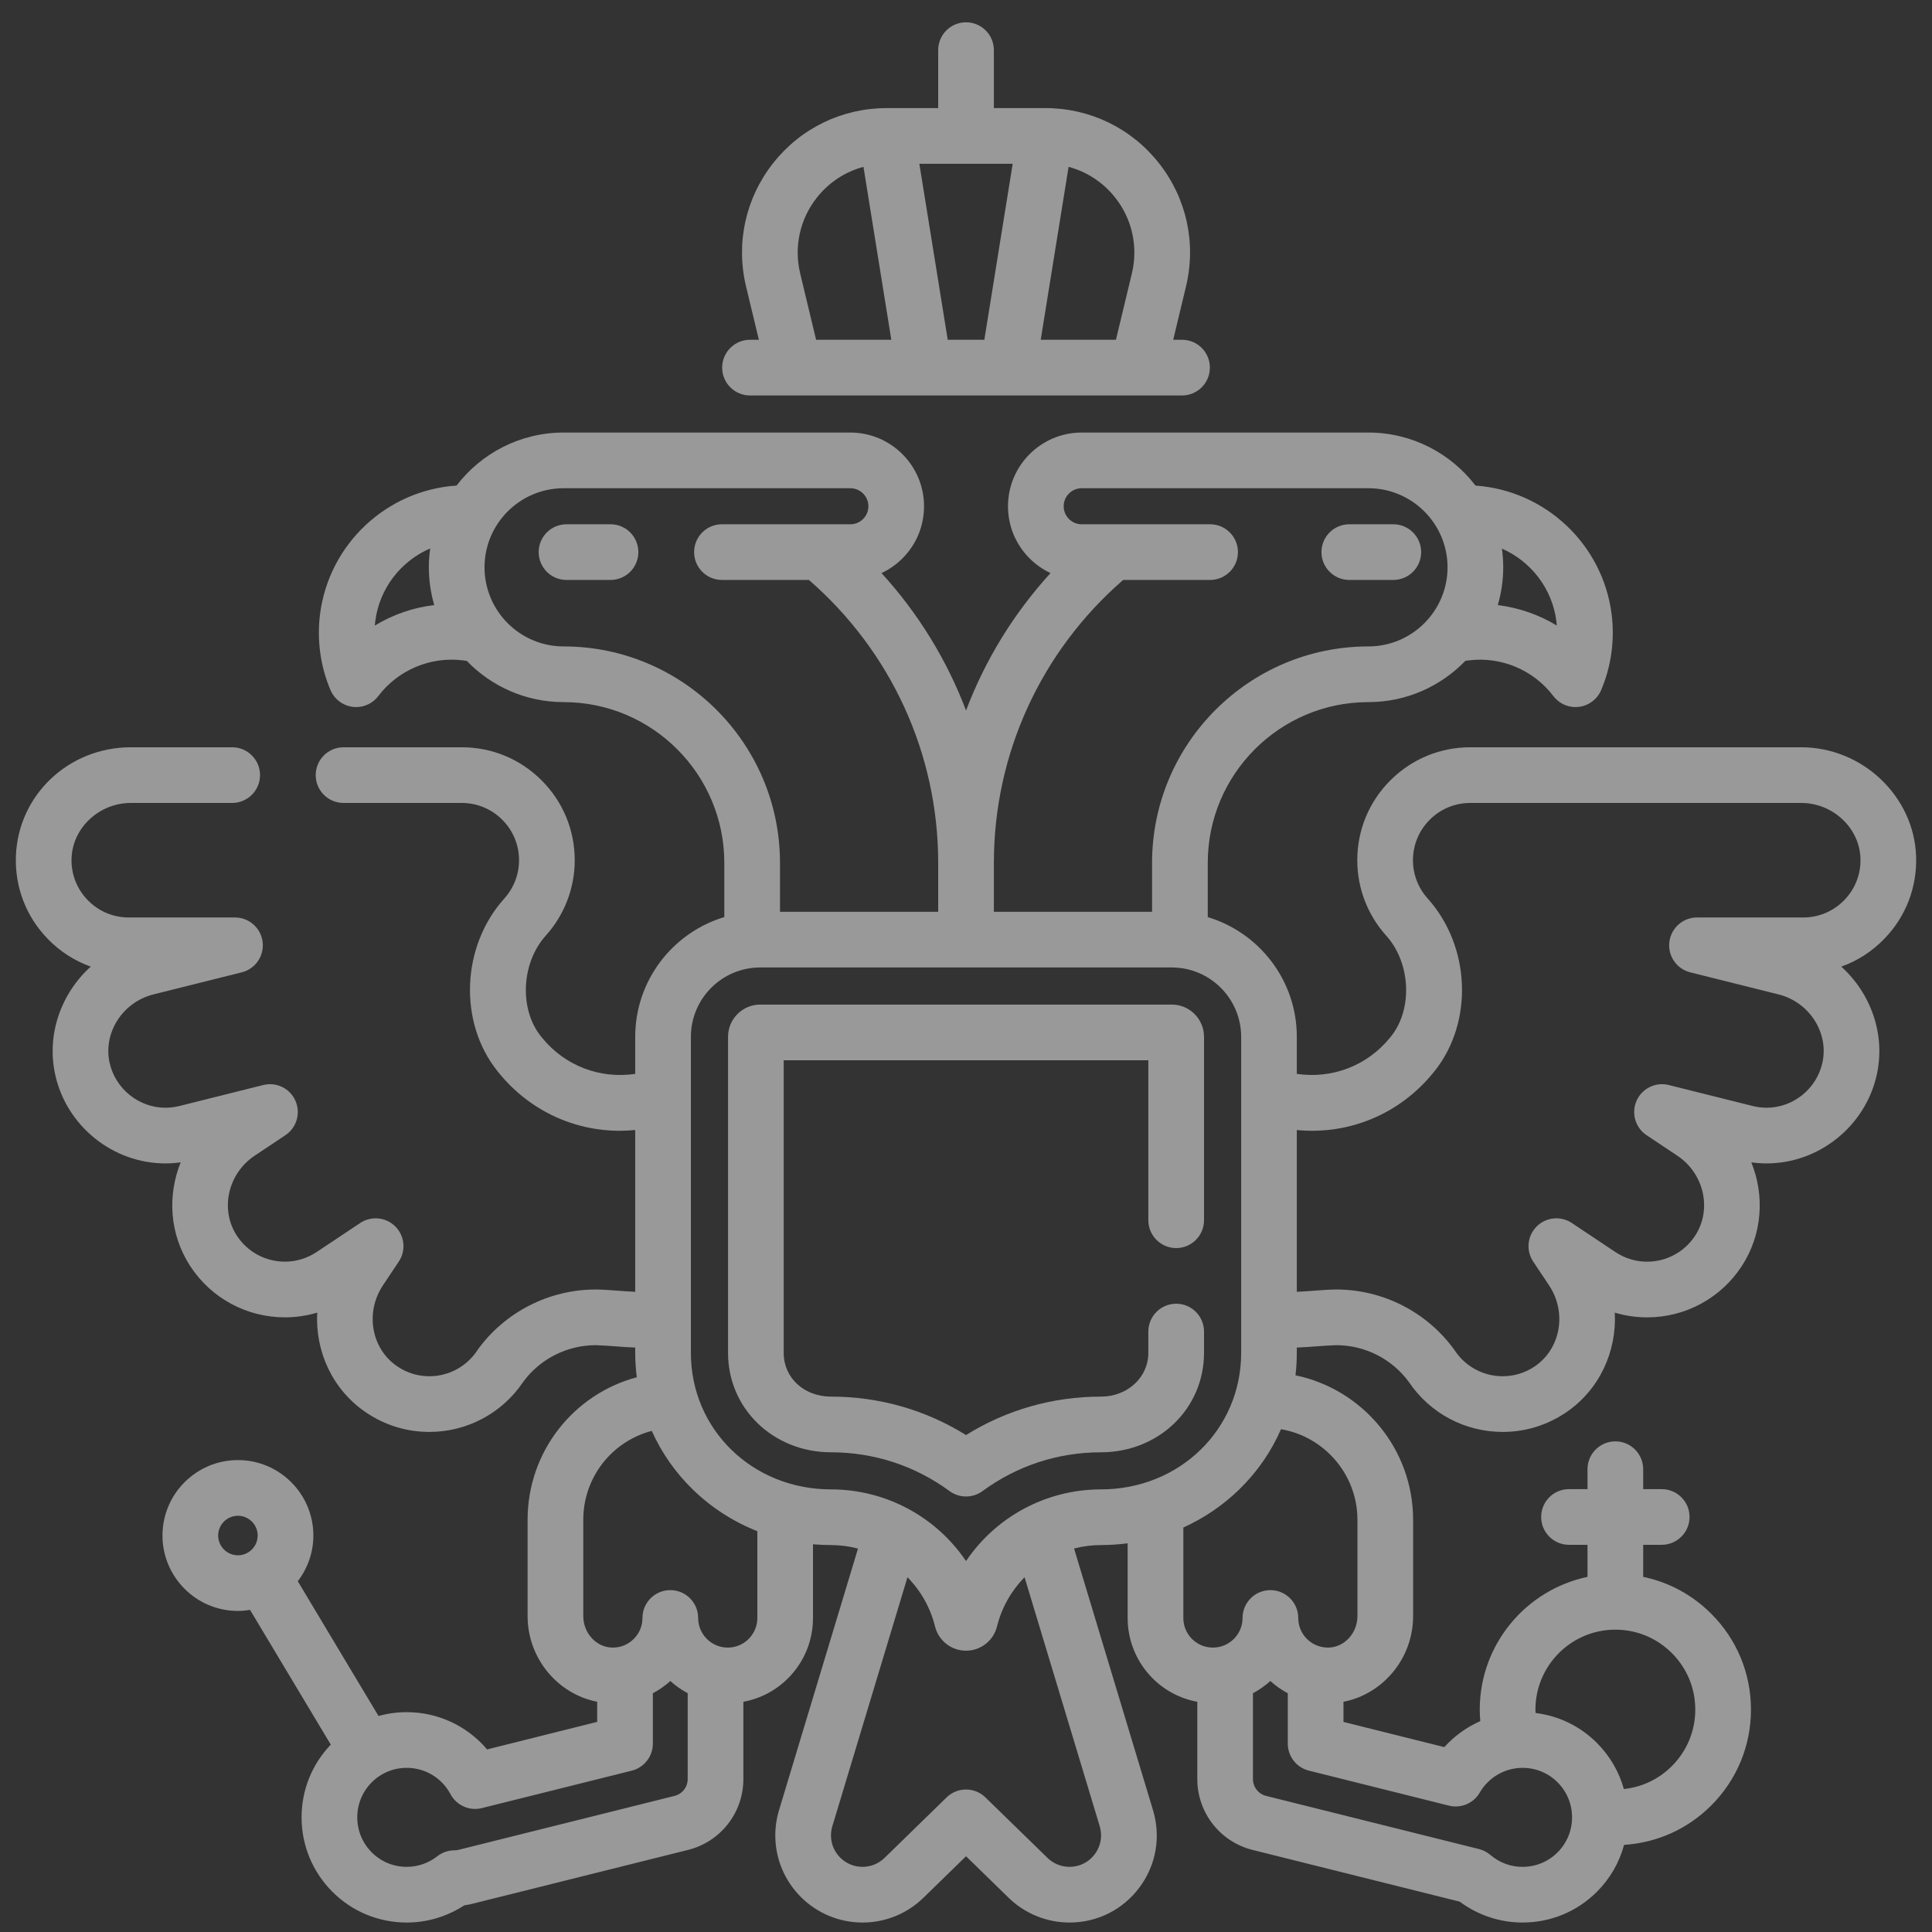 <?xml version="1.0" encoding="UTF-8"?> <svg xmlns="http://www.w3.org/2000/svg" width="61" height="61" viewBox="0 0 61 61" fill="none"><rect x="0" y="0" width="61" height="61" fill="#333333" stroke="none"/> <g opacity="0.5" clip-path="url(#clip0_1:1076)"> <path d="M19.276 16.553H17.887C17.401 16.553 17.008 16.947 17.008 17.432C17.008 17.918 17.401 18.311 17.887 18.311H19.276C19.762 18.311 20.155 17.918 20.155 17.432C20.155 16.947 19.762 16.553 19.276 16.553Z" fill="white"></path> <path d="M42.602 18.311H43.992C44.477 18.311 44.871 17.917 44.871 17.432C44.871 16.947 44.477 16.553 43.992 16.553H42.602C42.117 16.553 41.723 16.947 41.723 17.432C41.723 17.917 42.117 18.311 42.602 18.311Z" fill="white"></path> <path d="M60.498 27.031C60.429 25.136 58.801 23.594 56.869 23.594H46.42C45.468 23.594 44.573 23.965 43.899 24.639C43.225 25.313 42.854 26.208 42.854 27.16C42.854 28.043 43.179 28.889 43.77 29.544C44.539 30.4 44.61 31.848 43.928 32.713C43.914 32.73 43.9 32.747 43.885 32.765C43.162 33.655 42.055 34.069 40.945 33.906V32.736C40.945 30.954 39.758 29.445 38.133 28.956V27.242C38.133 24.444 40.408 22.168 43.206 22.168C44.406 22.168 45.491 21.668 46.265 20.866C46.297 20.86 46.331 20.856 46.37 20.851C47.397 20.721 48.42 21.153 49.044 21.976C49.211 22.197 49.471 22.325 49.744 22.325C49.78 22.325 49.816 22.322 49.852 22.318C50.163 22.279 50.43 22.078 50.553 21.79C50.872 21.04 50.987 20.213 50.885 19.396C50.605 17.179 48.785 15.484 46.587 15.332C45.808 14.315 44.582 13.657 43.205 13.657H34.153C32.87 13.657 31.826 14.701 31.826 15.984C31.826 16.606 32.068 17.19 32.508 17.63C32.703 17.825 32.926 17.981 33.169 18.094C32.005 19.369 31.104 20.842 30.501 22.433C29.898 20.842 28.996 19.369 27.832 18.094C28.075 17.981 28.299 17.825 28.494 17.63C28.933 17.19 29.175 16.606 29.175 15.984C29.175 14.701 28.131 13.657 26.848 13.657H17.796C16.419 13.657 15.194 14.314 14.415 15.331C12.211 15.477 10.385 17.174 10.104 19.397C10.002 20.213 10.117 21.04 10.436 21.79C10.559 22.078 10.826 22.279 11.137 22.318C11.173 22.322 11.209 22.325 11.245 22.325C11.518 22.325 11.778 22.197 11.945 21.976C12.569 21.153 13.593 20.722 14.617 20.85C14.664 20.856 14.703 20.862 14.739 20.868C15.513 21.669 16.597 22.168 17.796 22.168C20.593 22.168 22.869 24.444 22.869 27.242V28.955C21.244 29.444 20.056 30.953 20.056 32.735V33.906C18.945 34.07 17.837 33.655 17.114 32.764C17.1 32.747 17.087 32.73 17.072 32.713C16.389 31.849 16.461 30.4 17.229 29.545C17.82 28.889 18.146 28.042 18.146 27.16C18.146 26.208 17.775 25.313 17.101 24.639C16.427 23.965 15.532 23.594 14.58 23.594H10.847C10.361 23.594 9.968 23.988 9.968 24.473C9.968 24.958 10.361 25.352 10.847 25.352H14.58C15.062 25.352 15.516 25.54 15.858 25.882C16.2 26.224 16.388 26.678 16.388 27.16C16.388 27.607 16.223 28.036 15.923 28.369C14.567 29.877 14.47 32.27 15.703 33.815C15.707 33.82 15.712 33.826 15.716 33.831L15.729 33.847C15.733 33.852 15.737 33.858 15.742 33.863C16.703 35.054 18.105 35.703 19.571 35.703C19.732 35.703 19.894 35.694 20.056 35.678V40.787C19.653 40.772 19.228 40.719 18.809 40.714C17.334 40.714 15.939 41.427 15.079 42.622C15.073 42.63 15.067 42.639 15.062 42.648C14.725 43.152 14.162 43.453 13.555 43.453C13.194 43.453 12.845 43.346 12.545 43.142C11.723 42.588 11.52 41.44 12.091 40.583L12.591 39.833C12.824 39.485 12.778 39.021 12.482 38.724C12.186 38.428 11.722 38.382 11.373 38.614L9.997 39.531C9.698 39.73 9.352 39.835 8.996 39.835C8.381 39.835 7.813 39.528 7.477 39.013C6.94 38.187 7.193 37.055 8.041 36.489L9.011 35.842C9.367 35.605 9.501 35.146 9.328 34.755C9.155 34.364 8.726 34.154 8.311 34.258L5.666 34.92C5.518 34.956 5.369 34.975 5.223 34.975C4.385 34.975 3.643 34.379 3.461 33.557C3.25 32.61 3.871 31.641 4.844 31.397L7.633 30.7C8.064 30.592 8.347 30.18 8.292 29.74C8.238 29.299 7.864 28.968 7.42 28.968H4.066C3.571 28.968 3.109 28.772 2.765 28.415C2.421 28.059 2.241 27.59 2.259 27.095C2.294 26.134 3.133 25.352 4.131 25.352H7.331C7.816 25.352 8.21 24.958 8.21 24.473C8.21 23.988 7.816 23.594 7.331 23.594H4.131C2.166 23.594 0.572 25.104 0.502 27.032C0.468 28.009 0.822 28.934 1.5 29.636C1.889 30.039 2.355 30.338 2.865 30.52C1.932 31.362 1.46 32.659 1.745 33.939C2.105 35.558 3.567 36.733 5.223 36.733C5.383 36.733 5.544 36.721 5.705 36.699C5.281 37.748 5.353 38.971 6.004 39.972C6.665 40.987 7.784 41.593 8.996 41.593C9.344 41.593 9.687 41.543 10.016 41.444C9.949 42.664 10.495 43.88 11.561 44.599C12.152 44.999 12.841 45.211 13.555 45.211C14.745 45.211 15.85 44.623 16.514 43.638C17.045 42.908 17.902 42.472 18.809 42.472C19.23 42.485 19.656 42.533 20.056 42.547V42.718C20.056 42.977 20.074 43.232 20.106 43.485C18.109 44.018 16.658 45.833 16.658 47.987V51.025C16.658 52.36 17.609 53.489 18.855 53.73V54.366L15.379 55.235C14.755 54.497 13.834 54.059 12.843 54.059C12.537 54.059 12.238 54.101 11.951 54.18L9.402 49.925C9.709 49.524 9.894 49.025 9.894 48.482C9.894 47.168 8.825 46.1 7.512 46.1C6.199 46.1 5.13 47.168 5.13 48.482C5.13 49.795 6.199 50.863 7.512 50.863C7.642 50.863 7.77 50.85 7.895 50.83L10.444 55.084C9.849 55.706 9.522 56.518 9.522 57.38C9.522 58.266 9.867 59.1 10.494 59.729C11.121 60.356 11.955 60.701 12.843 60.701C13.221 60.701 13.593 60.637 13.95 60.51C14.201 60.421 14.439 60.303 14.66 60.158C14.745 60.146 14.83 60.13 14.913 60.109L21.721 58.409C22.752 58.153 23.471 57.232 23.471 56.17V53.731C24.002 53.633 24.491 53.379 24.882 52.989C25.39 52.479 25.669 51.803 25.669 51.085V48.758C25.856 48.774 26.044 48.783 26.233 48.783C26.528 48.783 26.815 48.821 27.09 48.893L24.597 57.152C24.518 57.413 24.479 57.681 24.479 57.951C24.479 59.467 25.714 60.701 27.232 60.701C27.954 60.701 28.637 60.424 29.155 59.92L30.501 58.608L31.847 59.92C32.355 60.419 33.059 60.703 33.769 60.701C34.648 60.701 35.454 60.296 35.979 59.59C36.504 58.883 36.658 57.995 36.404 57.152L33.912 48.892C34.185 48.821 34.472 48.783 34.766 48.783C35.049 48.783 35.328 48.763 35.604 48.727V51.085C35.604 51.803 35.884 52.479 36.392 52.99C36.782 53.38 37.271 53.633 37.803 53.731V56.17C37.803 57.232 38.522 58.153 39.551 58.409L46.089 60.042C46.66 60.468 47.356 60.701 48.072 60.701C48.96 60.701 49.794 60.356 50.422 59.728C50.838 59.311 51.129 58.803 51.278 58.249C52.318 58.183 53.286 57.748 54.029 57.005C54.838 56.196 55.284 55.121 55.284 53.978C55.284 52.834 54.838 51.758 54.03 50.952C53.433 50.354 52.69 49.955 51.881 49.787V48.775H52.466C52.951 48.775 53.345 48.381 53.345 47.896C53.345 47.41 52.951 47.017 52.466 47.017H51.881V46.388C51.881 45.903 51.488 45.509 51.002 45.509C50.517 45.509 50.123 45.903 50.123 46.388V47.017H49.539C49.053 47.017 48.66 47.41 48.66 47.896C48.66 48.381 49.053 48.775 49.539 48.775H50.123V49.788C48.183 50.194 46.721 51.919 46.721 53.978C46.721 54.1 46.728 54.221 46.738 54.342C46.308 54.532 45.92 54.81 45.603 55.163L42.418 54.367V53.731C43.664 53.49 44.617 52.361 44.617 51.026V47.987C44.617 45.741 43.02 43.862 40.903 43.423C40.93 43.189 40.945 42.953 40.945 42.715V42.547C41.345 42.533 41.77 42.485 42.191 42.472C43.098 42.472 43.955 42.908 44.486 43.638C45.15 44.623 46.255 45.211 47.445 45.211C48.159 45.211 48.848 44.999 49.438 44.6C50.505 43.881 51.05 42.664 50.984 41.444C51.313 41.543 51.656 41.594 52.004 41.594C53.216 41.594 54.335 40.987 54.996 39.972C55.647 38.972 55.719 37.749 55.296 36.7C55.456 36.722 55.617 36.733 55.777 36.733C57.432 36.733 58.895 35.558 59.255 33.939C59.54 32.66 59.068 31.363 58.135 30.52C58.645 30.339 59.111 30.04 59.5 29.636C60.178 28.934 60.532 28.009 60.498 27.031ZM49.141 19.616C49.146 19.661 49.151 19.706 49.154 19.751C48.588 19.407 47.952 19.186 47.29 19.105C47.401 18.727 47.462 18.326 47.462 17.912C47.462 17.712 47.447 17.515 47.42 17.321C48.331 17.72 49.009 18.575 49.141 19.616ZM35.462 18.311H38.207C38.693 18.311 39.086 17.917 39.086 17.432C39.086 16.947 38.693 16.553 38.207 16.553L34.153 16.553C34.001 16.553 33.858 16.494 33.751 16.387C33.643 16.279 33.584 16.136 33.584 15.984C33.584 15.67 33.84 15.415 34.153 15.415H43.206C44.583 15.415 45.704 16.535 45.704 17.912C45.704 19.289 44.583 20.41 43.206 20.41C39.439 20.41 36.375 23.475 36.375 27.242V28.788H31.38V27.242C31.38 23.804 32.864 20.567 35.462 18.311ZM11.835 19.751C11.838 19.706 11.843 19.661 11.848 19.616C11.98 18.57 12.664 17.712 13.583 17.316C13.555 17.511 13.54 17.71 13.54 17.912C13.54 18.326 13.601 18.726 13.711 19.104C13.045 19.183 12.405 19.405 11.835 19.751ZM17.796 20.41C16.419 20.41 15.298 19.29 15.298 17.912C15.298 16.535 16.419 15.415 17.796 15.415H26.848C27.162 15.415 27.418 15.67 27.418 15.984C27.418 16.137 27.359 16.279 27.251 16.387C27.144 16.494 27.001 16.553 26.848 16.553L22.794 16.553C22.309 16.553 21.916 16.947 21.916 17.432C21.916 17.917 22.309 18.311 22.794 18.311H25.54C28.138 20.567 29.622 23.804 29.622 27.242V28.788H24.627V27.242C24.627 23.475 21.562 20.41 17.796 20.41ZM6.888 48.482C6.888 48.138 7.168 47.858 7.512 47.858C7.856 47.858 8.136 48.138 8.136 48.482C8.136 48.826 7.856 49.106 7.512 49.106C7.168 49.106 6.888 48.826 6.888 48.482ZM21.297 56.703L14.485 58.404C14.441 58.415 14.397 58.421 14.35 58.421C14.153 58.421 13.962 58.487 13.807 58.608C13.672 58.714 13.521 58.797 13.361 58.854C13.195 58.913 13.02 58.943 12.843 58.943C12.425 58.943 12.032 58.781 11.738 58.487C11.442 58.19 11.28 57.797 11.28 57.38C11.28 56.963 11.442 56.57 11.737 56.274C12.032 55.979 12.425 55.817 12.843 55.817C13.422 55.817 13.951 56.135 14.224 56.648C14.414 57.004 14.822 57.186 15.213 57.088L19.947 55.906C20.338 55.808 20.613 55.456 20.613 55.053V53.462C20.81 53.357 20.996 53.229 21.165 53.075C21.33 53.225 21.515 53.354 21.713 53.46V56.17C21.713 56.423 21.542 56.642 21.297 56.703ZM23.912 51.085C23.912 51.335 23.814 51.57 23.638 51.747C23.462 51.923 23.227 52.02 22.977 52.02C22.462 52.02 22.043 51.6 22.043 51.085C22.043 50.599 21.649 50.206 21.164 50.206C20.678 50.206 20.285 50.599 20.285 51.085C20.285 51.338 20.186 51.574 20.005 51.752C19.825 51.929 19.588 52.025 19.332 52.02C18.827 52.011 18.416 51.564 18.416 51.025V47.987C18.416 46.639 19.327 45.505 20.579 45.178C20.886 45.865 21.323 46.494 21.88 47.035C22.47 47.607 23.16 48.048 23.912 48.345V51.085ZM34.568 58.541C34.378 58.797 34.087 58.943 33.769 58.943C33.513 58.944 33.257 58.841 33.074 58.661L31.114 56.751C30.773 56.418 30.229 56.418 29.887 56.751L27.929 58.66C27.741 58.843 27.494 58.943 27.233 58.943C26.683 58.943 26.237 58.498 26.237 57.951C26.237 57.853 26.251 57.755 26.28 57.66L28.652 49.799C29.065 50.219 29.372 50.748 29.522 51.352C29.634 51.803 30.037 52.118 30.501 52.118C30.964 52.118 31.367 51.803 31.479 51.352C31.629 50.748 31.937 50.219 32.349 49.798L34.722 57.66C34.814 57.964 34.758 58.286 34.568 58.541ZM34.764 47.025C33.013 47.026 31.435 47.904 30.501 49.289C29.566 47.904 27.987 47.026 26.235 47.025C23.756 47.024 21.814 45.132 21.814 42.718V32.735C21.814 31.528 22.796 30.546 24.003 30.546H36.998C38.205 30.546 39.188 31.529 39.188 32.736V42.714C39.188 45.13 37.245 47.023 34.764 47.025ZM51.002 51.454C51.676 51.454 52.31 51.717 52.787 52.195C53.263 52.67 53.526 53.304 53.526 53.978C53.526 54.652 53.263 55.285 52.786 55.763C52.374 56.175 51.843 56.426 51.271 56.486C51.12 55.942 50.831 55.443 50.421 55.031C49.892 54.502 49.215 54.175 48.483 54.085C48.481 54.049 48.479 54.014 48.479 53.978C48.479 52.586 49.611 51.454 51.002 51.454ZM45.748 57.01C46.128 57.105 46.525 56.937 46.721 56.598C47 56.116 47.518 55.817 48.072 55.817C48.49 55.817 48.883 55.979 49.177 56.273C49.473 56.569 49.635 56.963 49.635 57.38C49.635 57.797 49.473 58.19 49.178 58.486C48.883 58.781 48.49 58.943 48.072 58.943C47.696 58.943 47.345 58.813 47.059 58.568C46.955 58.479 46.832 58.416 46.7 58.382L39.976 56.703C39.731 56.642 39.56 56.423 39.56 56.17V53.461C39.759 53.354 39.944 53.225 40.11 53.075C40.278 53.229 40.464 53.357 40.66 53.462V55.053C40.66 55.456 40.935 55.808 41.326 55.905L45.748 57.01ZM42.859 47.987V51.025C42.859 51.565 42.447 52.011 41.943 52.02C41.69 52.023 41.45 51.929 41.269 51.752C41.089 51.575 40.99 51.338 40.99 51.085C40.99 50.6 40.596 50.206 40.111 50.206C39.625 50.206 39.232 50.6 39.232 51.085C39.232 51.601 38.812 52.02 38.297 52.02C38.046 52.02 37.811 51.923 37.636 51.748C37.459 51.57 37.362 51.335 37.362 51.085V48.229C38.008 47.937 38.603 47.536 39.121 47.033C39.692 46.479 40.137 45.832 40.446 45.125C41.814 45.359 42.859 46.553 42.859 47.987ZM58.235 28.415C57.891 28.772 57.429 28.968 56.934 28.968H53.58C53.136 28.968 52.762 29.299 52.708 29.74C52.653 30.18 52.936 30.592 53.367 30.7L56.155 31.397C57.129 31.641 57.75 32.61 57.539 33.557C57.357 34.379 56.616 34.975 55.777 34.975C55.631 34.975 55.482 34.956 55.336 34.92L52.689 34.258C52.275 34.154 51.845 34.364 51.672 34.755C51.499 35.146 51.633 35.605 51.989 35.842L52.959 36.489C53.807 37.055 54.06 38.187 53.523 39.013C53.187 39.528 52.619 39.836 52.004 39.836C51.648 39.836 51.303 39.73 51.004 39.532L49.627 38.614C49.278 38.382 48.814 38.428 48.518 38.724C48.222 39.021 48.176 39.485 48.409 39.833L48.909 40.583C49.48 41.44 49.277 42.589 48.454 43.144C48.155 43.346 47.806 43.453 47.445 43.453C46.838 43.453 46.275 43.152 45.938 42.648C45.932 42.639 45.926 42.63 45.92 42.622C45.06 41.428 43.666 40.714 42.191 40.714C41.771 40.719 41.348 40.772 40.945 40.787V35.679C42.582 35.838 44.19 35.184 45.258 33.863C45.263 33.857 45.267 33.852 45.272 33.846L45.283 33.832C45.288 33.826 45.292 33.821 45.297 33.816C46.529 32.27 46.433 29.877 45.076 28.368C44.777 28.036 44.612 27.607 44.612 27.16C44.612 26.678 44.8 26.224 45.142 25.882C45.484 25.54 45.938 25.352 46.42 25.352H56.869C57.867 25.352 58.706 26.134 58.741 27.094C58.759 27.59 58.579 28.059 58.235 28.415Z" fill="white"></path> <path d="M38.015 42.042C38.015 41.557 37.622 41.163 37.136 41.163C36.651 41.163 36.257 41.557 36.257 42.042V42.715C36.257 43.489 35.6 44.095 34.762 44.096C33.239 44.096 31.778 44.514 30.5 45.31C29.223 44.514 27.761 44.096 26.237 44.096C25.386 44.095 24.744 43.503 24.744 42.718V33.476H36.257V38.527C36.257 39.012 36.651 39.406 37.136 39.406C37.622 39.406 38.015 39.012 38.015 38.527V32.737C38.015 32.175 37.559 31.718 36.998 31.718H24.003C23.442 31.718 22.987 32.175 22.987 32.735V42.718C22.987 44.475 24.414 45.852 26.236 45.854C27.595 45.854 28.89 46.278 29.98 47.079C30.135 47.193 30.318 47.249 30.5 47.249C30.683 47.249 30.866 47.193 31.021 47.079C32.111 46.278 33.405 45.854 34.763 45.854C36.587 45.852 38.015 44.473 38.015 42.715V42.042H38.015Z" fill="white"></path> <path d="M23.68 12.486H37.322C37.807 12.486 38.2 12.092 38.2 11.607C38.2 11.121 37.807 10.728 37.322 10.728H37.042L37.446 9.045C37.775 7.677 37.464 6.258 36.592 5.152C35.721 4.047 34.414 3.413 33.006 3.413H31.38V1.583C31.38 1.097 30.986 0.704 30.501 0.704C30.015 0.704 29.622 1.097 29.622 1.583V3.413H27.996C26.588 3.413 25.281 4.047 24.41 5.152C23.538 6.258 23.227 7.677 23.556 9.046L23.96 10.728H23.68C23.195 10.728 22.801 11.122 22.801 11.607C22.801 12.093 23.195 12.486 23.68 12.486ZM31.974 5.171L31.079 10.728H29.923L29.027 5.171H31.974ZM35.212 6.241C35.748 6.92 35.939 7.793 35.737 8.635L35.234 10.728H32.859L33.739 5.268C34.316 5.422 34.831 5.758 35.212 6.241ZM25.265 8.635C25.063 7.793 25.254 6.92 25.79 6.241C26.17 5.758 26.686 5.422 27.263 5.268L28.142 10.728H25.767L25.265 8.635Z" fill="white"></path> </g> <defs> <clipPath id="clip0_1:1076"> <rect width="60" height="60" fill="white" transform="translate(0.5 0.703)"></rect> </clipPath> </defs> </svg> 